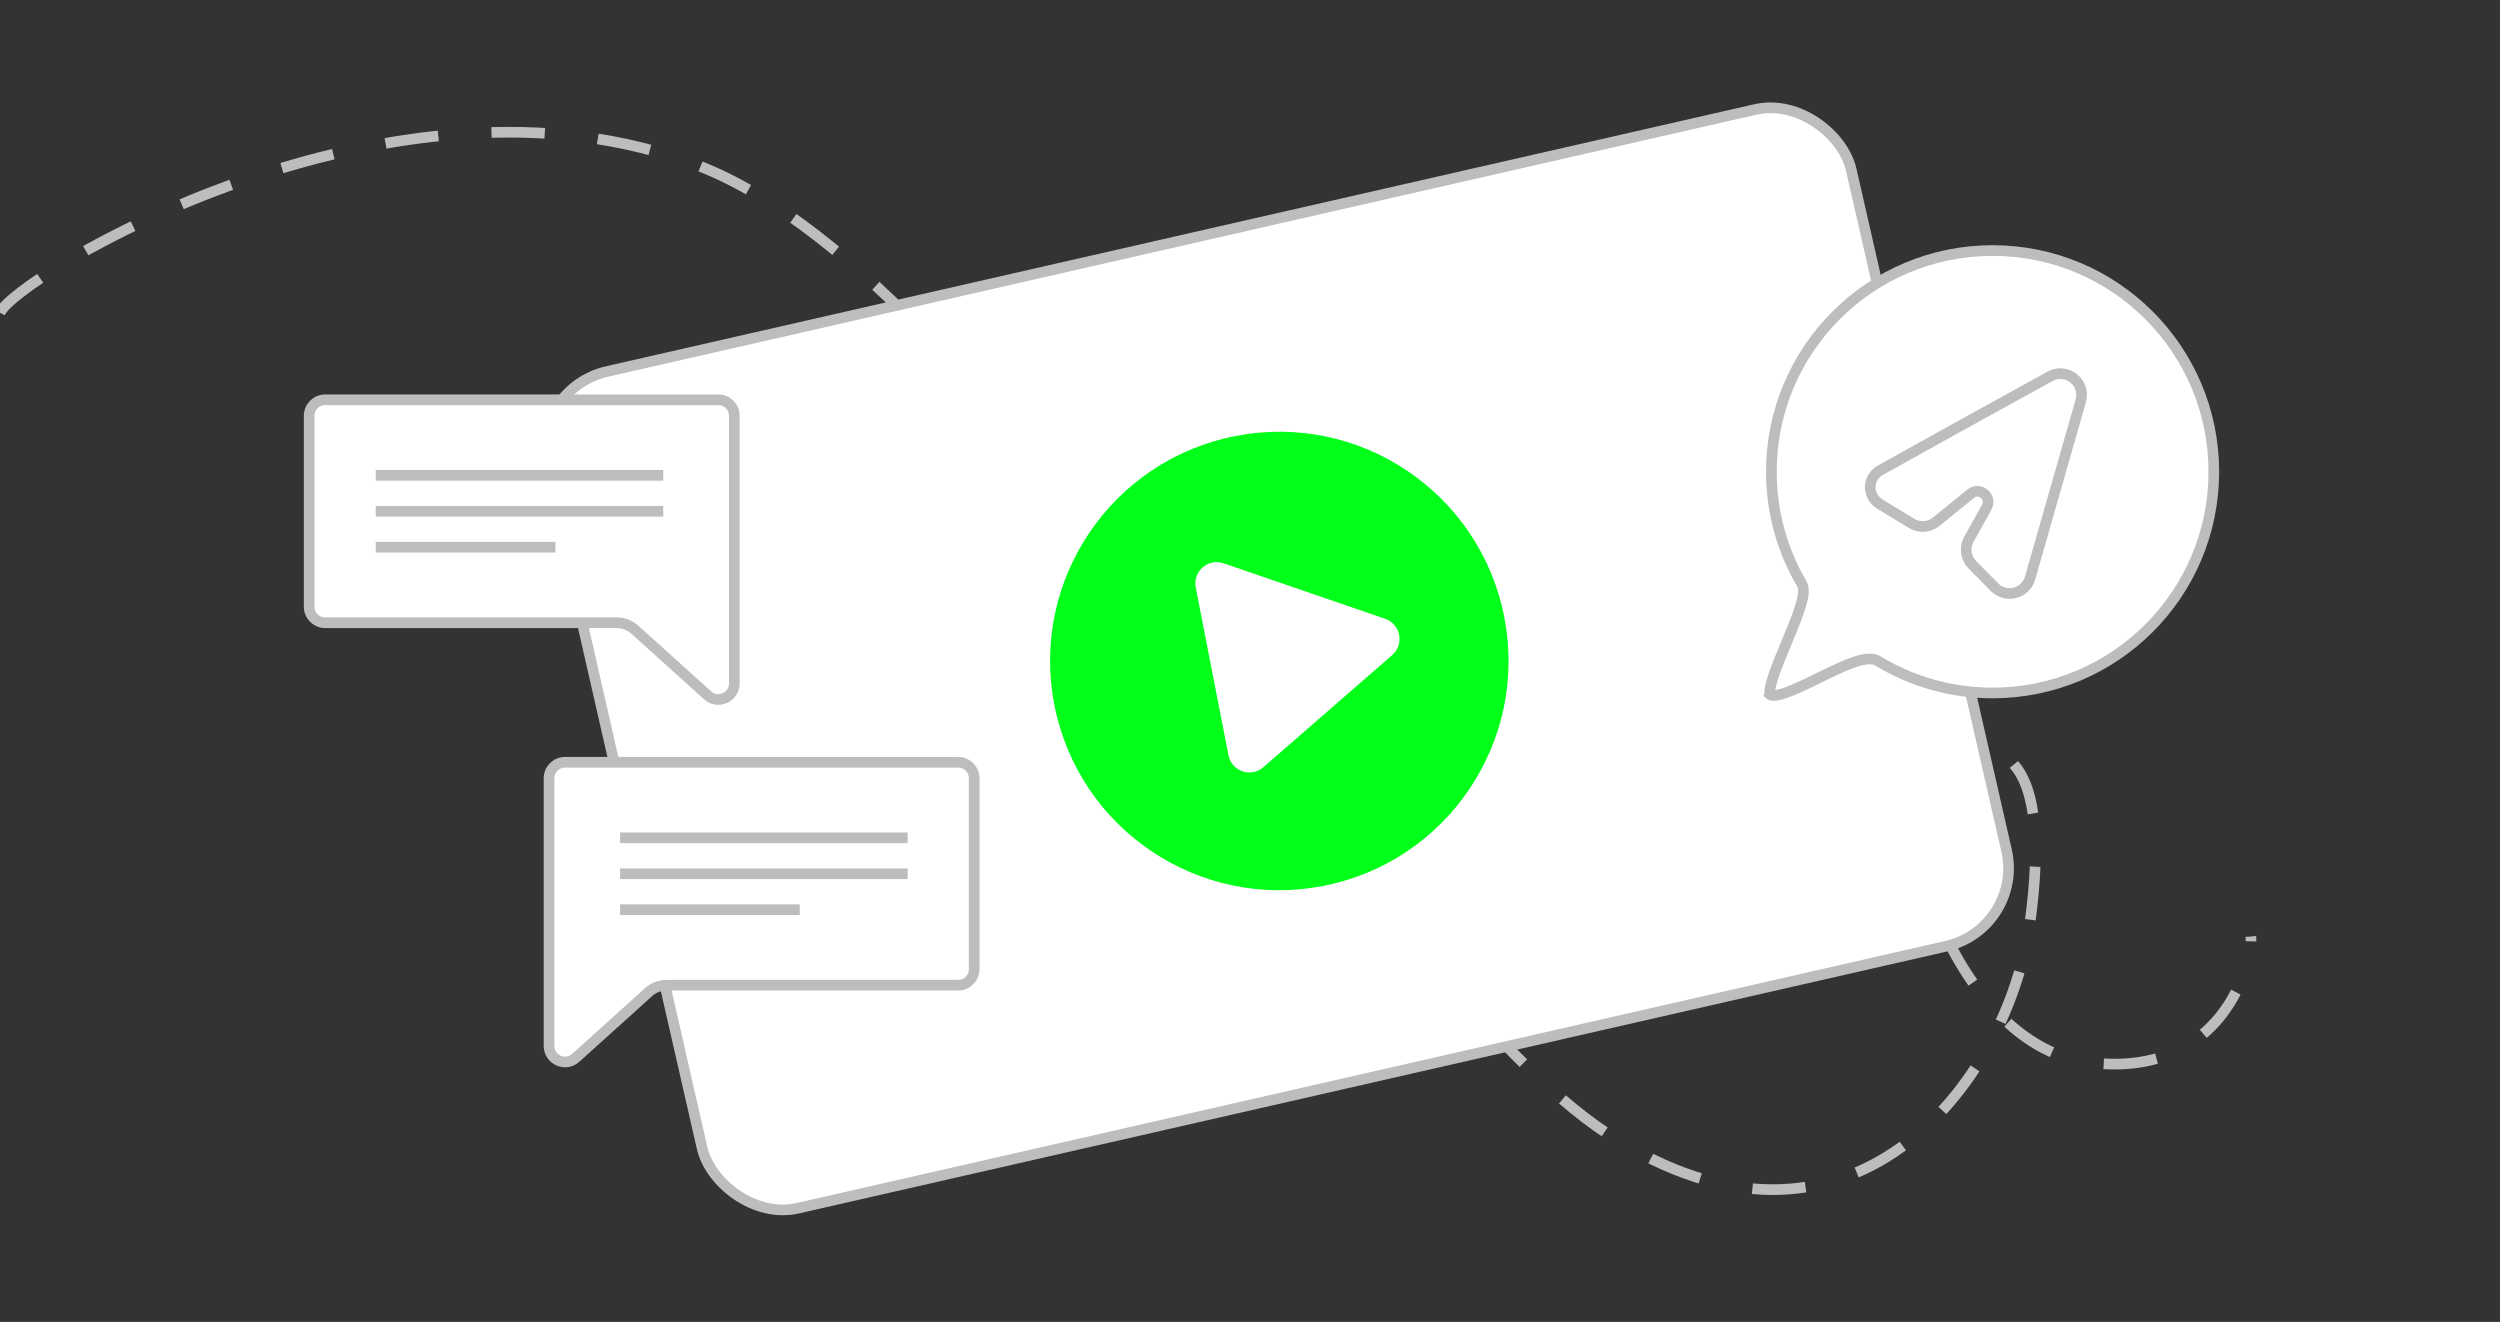 <?xml version="1.0" encoding="UTF-8"?> <svg xmlns="http://www.w3.org/2000/svg" width="469" height="248" viewBox="0 0 469 248" fill="none"><rect x="0" y="0" width="469" height="248" fill="#333333" stroke="none"/> <g clip-path="url(#clip0_276_1652)"> <path d="M0 58.677C2.733 52.089 73.793 8.829 131.186 31.142C188.579 53.455 256.794 183.57 301.707 212.779C346.62 241.988 376.754 203.528 380.854 172.891C384.954 142.255 375.829 136.772 363.894 143.054C351.959 149.335 365.778 195.819 391.533 199.274C417.287 202.728 422.708 180.046 422.253 175.699" stroke="#BDBDBD" stroke-width="2" stroke-dasharray="10 10"></path> <rect x="99.237" y="73.032" width="251" height="161" rx="15" transform="rotate(-12.853 99.237 73.032)" fill="white" stroke="#BDBDBD" stroke-width="2"></rect> <circle cx="240" cy="124" r="43" transform="rotate(-11.041 240 124)" fill="#00FF19"></circle> <path d="M259.852 116.088C262.764 117.088 263.501 120.866 261.179 122.888L237.011 143.927C234.688 145.949 231.048 144.698 230.458 141.676L224.322 110.226C223.732 107.204 226.635 104.677 229.547 105.677L259.852 116.088Z" fill="white"></path> <path d="M134.757 75H61C59.343 75 58 76.343 58 78V113.829C58 115.485 59.343 116.829 61 116.829H115.727C116.964 116.829 118.157 117.287 119.076 118.116L132.748 130.447C134.678 132.188 137.757 130.819 137.757 128.22V78C137.757 76.343 136.414 75 134.757 75Z" fill="white" stroke="#BDBDBD" stroke-width="2"></path> <path d="M124.429 89.172H70.486" stroke="#BDBDBD" stroke-width="2"></path> <path d="M124.429 95.914H70.486" stroke="#BDBDBD" stroke-width="2"></path> <path d="M104.2 102.657H70.486" stroke="#BDBDBD" stroke-width="2"></path> <path d="M106 143H179.757C181.414 143 182.757 144.343 182.757 146V181.829C182.757 183.485 181.414 184.829 179.757 184.829H125.03C123.793 184.829 122.6 185.287 121.681 186.116L108.009 198.447C106.079 200.188 103 198.819 103 196.22V146C103 144.343 104.343 143 106 143Z" fill="white" stroke="#BDBDBD" stroke-width="2"></path> <path d="M116.329 157.172H170.271" stroke="#BDBDBD" stroke-width="2"></path> <path d="M116.329 163.914H170.271" stroke="#BDBDBD" stroke-width="2"></path> <path d="M116.329 170.657H150.043" stroke="#BDBDBD" stroke-width="2"></path> <path d="M415.311 88.5C415.311 111.42 396.731 130 373.811 130C365.946 130 358.595 127.813 352.329 124.015C351.614 123.581 350.738 123.564 349.938 123.676C349.11 123.792 348.18 124.073 347.216 124.435C345.411 125.112 343.316 126.14 341.277 127.14C341.139 127.208 341 127.276 340.861 127.344C338.66 128.423 336.557 129.437 334.847 130.011C333.99 130.3 333.298 130.454 332.782 130.473C332.287 130.491 332.111 130.383 332.052 130.327C332.054 130.323 331.969 130.166 332.012 129.636C332.058 129.081 332.226 128.338 332.504 127.43C333.058 125.621 333.982 123.368 334.948 121.044C335.01 120.895 335.072 120.747 335.133 120.598C336.03 118.442 336.941 116.252 337.551 114.418C337.877 113.439 338.133 112.519 338.25 111.734C338.358 111.01 338.392 110.153 338.005 109.493C334.386 103.335 332.311 96.162 332.311 88.5C332.311 65.58 350.891 47 373.811 47C396.731 47 415.311 65.58 415.311 88.5Z" fill="white" stroke="#BDBDBD" stroke-width="2"></path> <path d="M384.589 70.594C373.788 76.534 360.254 84.003 352.787 88.196C350.227 89.634 350.215 93.092 352.726 94.613L358.634 98.193C360.078 99.068 361.915 98.942 363.227 97.879L369.694 92.632C371.403 91.246 373.77 93.232 372.703 95.155L369.354 101.19C368.493 102.742 368.758 104.677 370.005 105.94L374.154 110.146C376.304 112.325 380.005 111.379 380.847 108.436L390.351 75.199C391.328 71.782 387.703 68.881 384.589 70.594Z" fill="white" stroke="#BDBDBD" stroke-width="2"></path> </g> <defs> <clipPath id="clip0_276_1652"> <rect width="469" height="248" fill="white"></rect> </clipPath> </defs> </svg> 